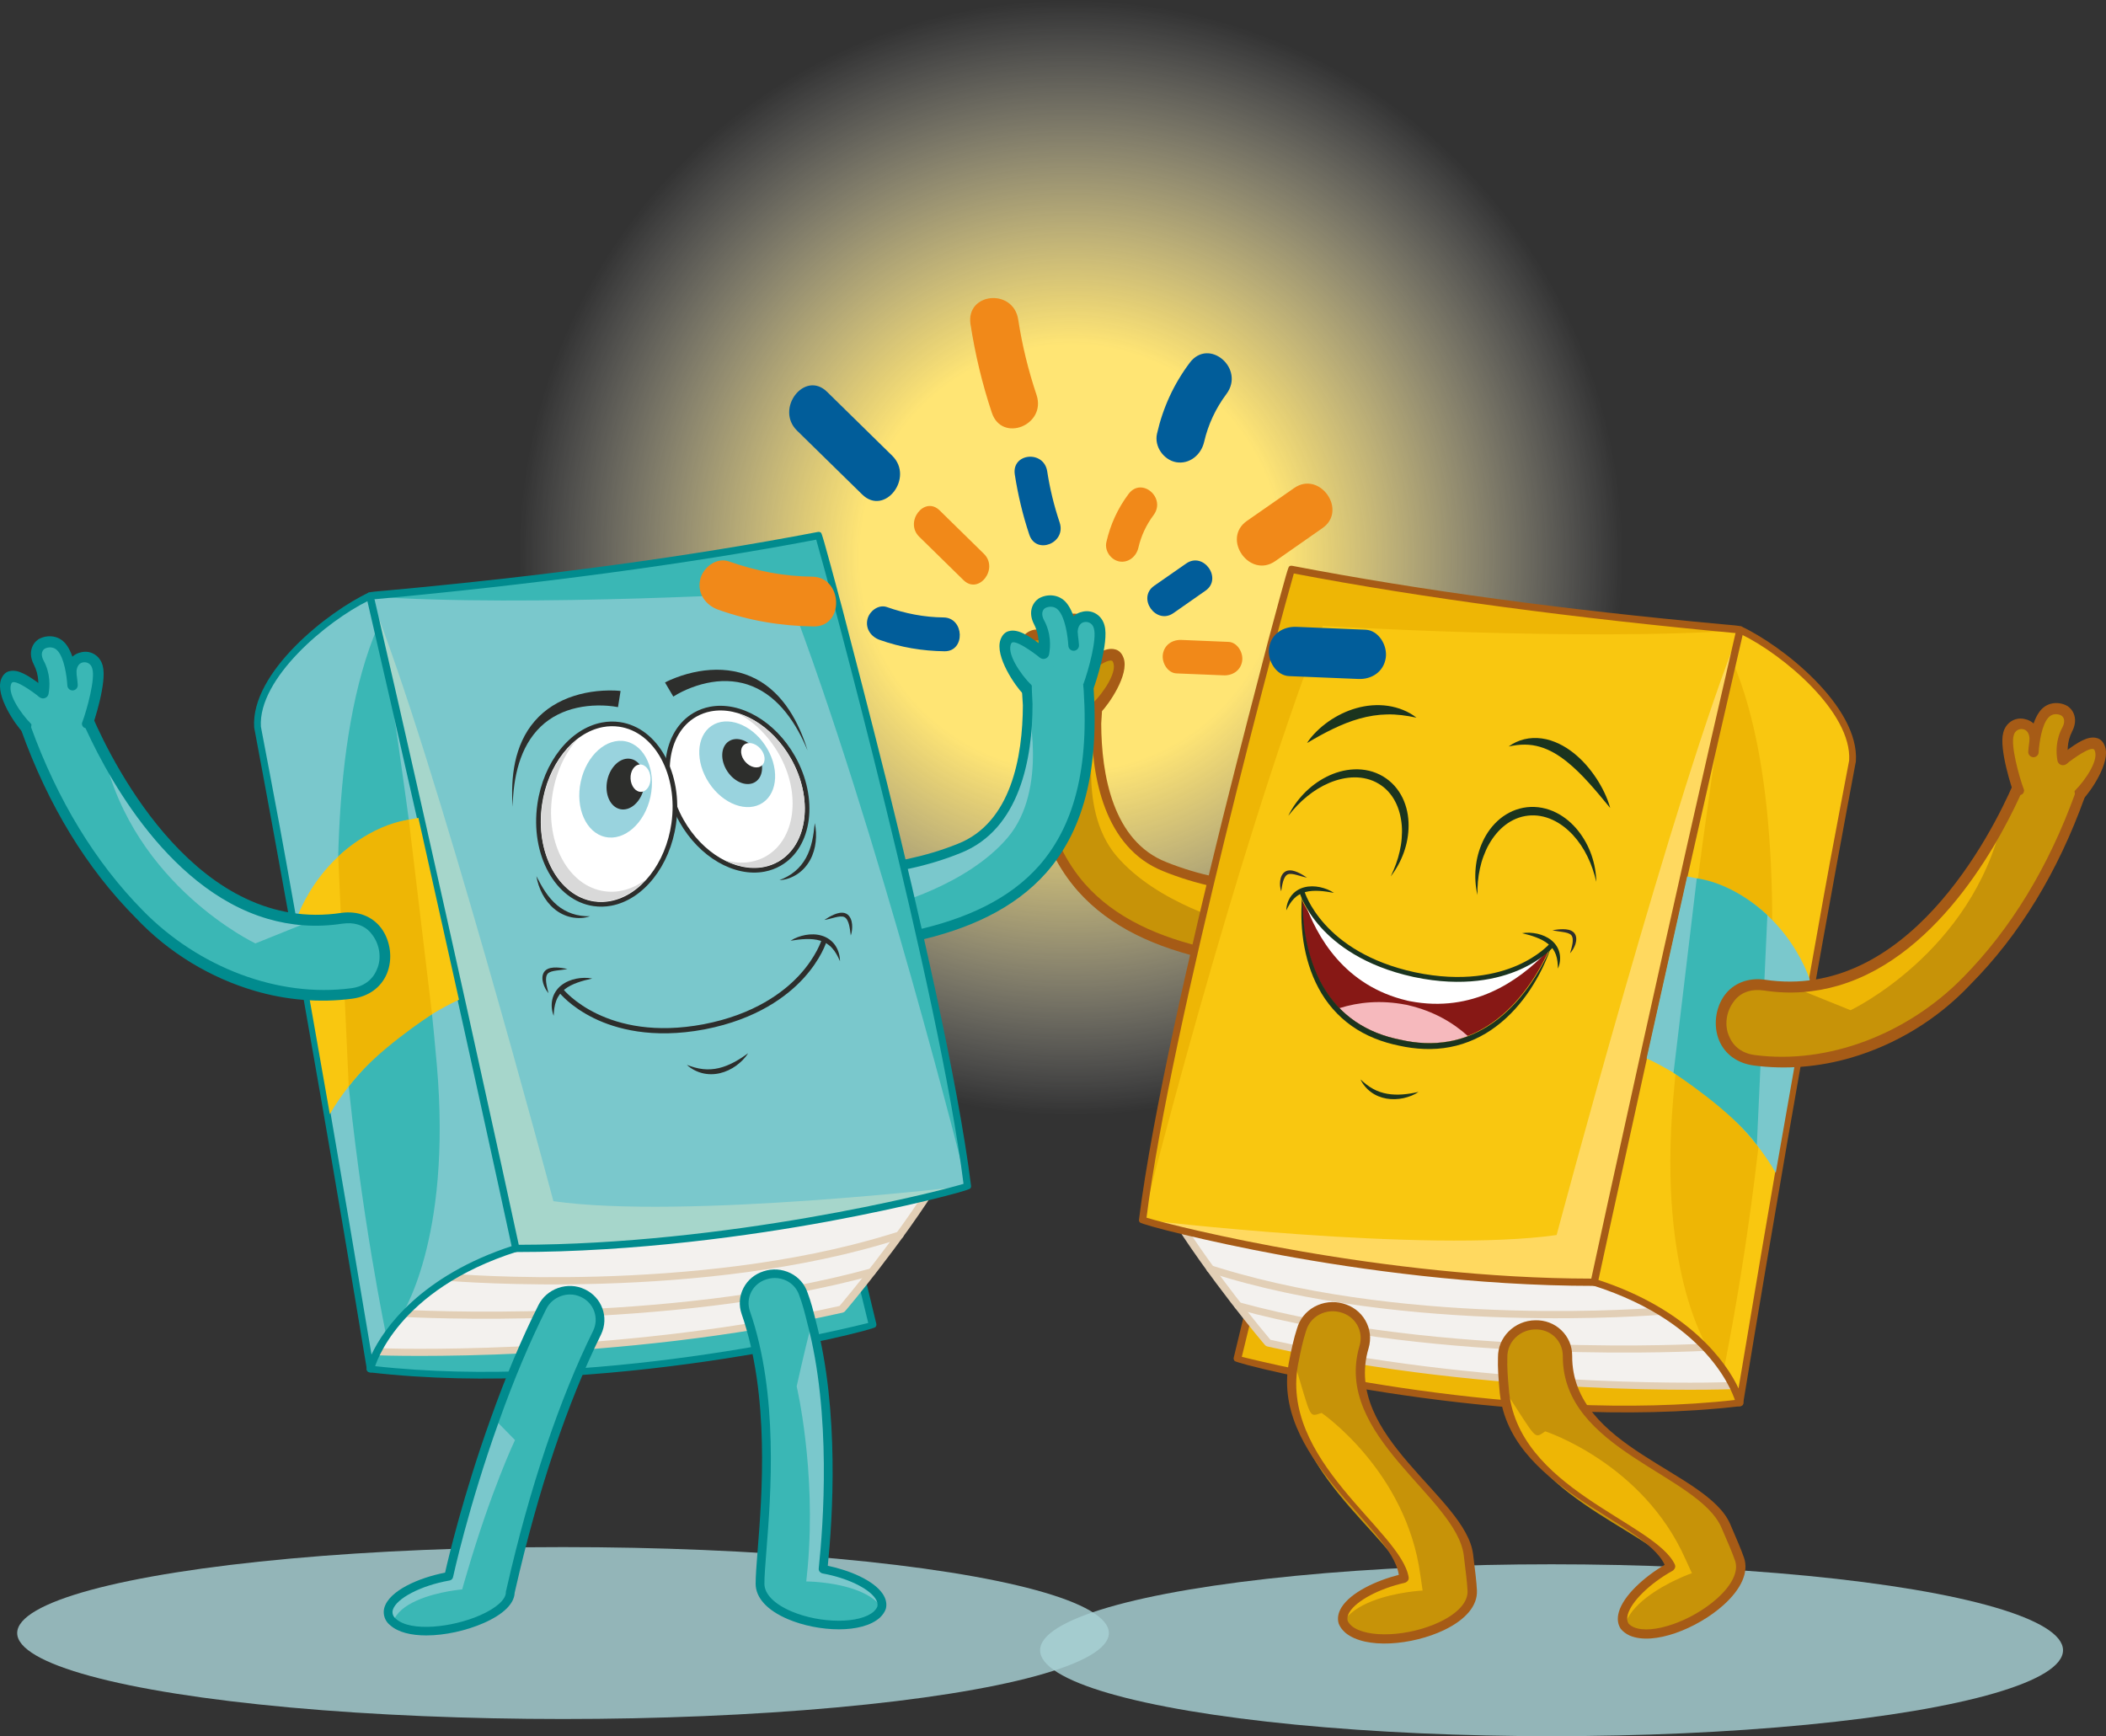 <svg width="245" height="202" viewBox="0 0 245 202" fill="none" xmlns="http://www.w3.org/2000/svg">
<rect x="0" y="0" width="245" height="202" fill="#333333" stroke="none"/>
<ellipse cx="65.5" cy="190" rx="63.5" ry="10" fill="#A7D0D4" fill-opacity="0.824"/>
<ellipse cx="180.5" cy="192" rx="59.5" ry="10" fill="#A7D0D4" fill-opacity="0.824"/>
<path d="M124.578 129.791C160.203 129.791 189.083 100.737 189.083 64.896C189.083 29.055 160.203 0 124.578 0C88.953 0 60.073 29.055 60.073 64.896C60.073 100.737 88.953 129.791 124.578 129.791Z" fill="url(#paint0_radial_1754_894)"/>
<path d="M134.269 68.155C135.511 67.289 136.752 66.423 137.996 65.561C140.014 64.148 142.26 67.323 140.234 68.729C138.994 69.596 137.746 70.465 136.508 71.334C134.486 72.742 132.243 69.572 134.269 68.155Z" fill="#015D9A"/>
<path d="M128.711 63.065C129.182 61.004 130.039 59.139 131.296 57.465C132.81 55.445 135.705 57.926 134.192 59.941C133.354 61.064 132.753 62.338 132.437 63.713C132.199 64.752 131.271 65.508 130.223 65.326C129.257 65.153 128.473 64.103 128.711 63.065Z" fill="#F18919"/>
<path d="M119.74 62.198C118.979 59.919 118.425 57.584 118.055 55.205C117.673 52.706 121.435 52.338 121.826 54.837C122.139 56.875 122.622 58.844 123.276 60.797C124.067 63.187 120.535 64.599 119.74 62.198Z" fill="#015D9A"/>
<path d="M112.088 67.497C110.375 65.812 108.655 64.133 106.939 62.45C105.179 60.723 107.541 57.645 109.315 59.386C111.03 61.067 112.745 62.748 114.461 64.433C116.221 66.163 113.864 69.234 112.088 67.497Z" fill="#F18919"/>
<path d="M137.441 74.454L142.914 74.681C143.936 74.723 144.648 75.91 144.509 76.893C144.345 78.025 143.372 78.617 142.352 78.573L136.873 78.348C135.846 78.309 135.138 77.116 135.279 76.134C135.445 75.001 136.413 74.411 137.441 74.454Z" fill="#F18919"/>
<path d="M109.887 75.773C107.316 75.741 104.77 75.32 102.333 74.448C101.365 74.106 100.662 73.182 100.907 72.077C101.114 71.121 102.194 70.28 103.175 70.629C105.319 71.387 107.503 71.812 109.765 71.838C112.194 71.862 112.333 75.795 109.887 75.773Z" fill="#015D9A"/>
<path d="M145.06 60.605C146.889 59.331 148.715 58.055 150.546 56.788C153.517 54.707 156.822 59.381 153.84 61.449C152.014 62.726 150.179 64.006 148.357 65.283C145.379 67.356 142.08 62.691 145.06 60.605Z" fill="#F18919"/>
<path d="M134.602 50.448C135.295 47.415 136.557 44.67 138.407 42.206C140.635 39.234 144.896 42.885 142.668 45.851C141.435 47.505 140.55 49.379 140.085 51.403C139.735 52.933 138.369 54.044 136.826 53.776C135.405 53.521 134.251 51.975 134.602 50.448Z" fill="#015D9A"/>
<path d="M115.383 48.014C114.263 44.659 113.447 41.223 112.902 37.722C112.34 34.044 117.878 33.501 118.453 37.179C118.913 40.179 119.625 43.077 120.587 45.953C121.75 49.469 116.553 51.547 115.383 48.014Z" fill="#F18919"/>
<path d="M100.301 57.53C97.78 55.051 95.248 52.58 92.722 50.102C90.132 47.56 93.609 43.03 96.221 45.592C98.745 48.067 101.269 50.54 103.794 53.021C106.386 55.568 102.915 60.088 100.301 57.53Z" fill="#015D9A"/>
<path d="M120.599 80.668C117.844 109.107 136.888 112.215 159.935 112.801C163.98 113.683 167.481 107.945 163.473 104.873C162.659 104.204 161.502 103.911 160.499 103.942C157.03 103.934 153.355 103.977 149.75 103.71C144.835 103.408 139.955 102.66 135.451 100.802C128.96 98.203 127.55 90.416 127.513 84.105C127.571 81.112 128.481 77.761 124.47 77.016C122.395 76.807 120.655 78.547 120.599 80.668ZM158.235 112.062C158.32 112.113 158.489 112.216 158.574 112.268C158.489 112.216 158.388 112.097 158.235 112.062Z" fill="#C79308"/>
<path d="M127.583 84.09C127.583 84.09 125.093 93.936 129.876 99.575C134.659 105.215 143.669 107.478 143.669 107.478L149.819 103.695C144.904 103.392 140.024 102.644 135.521 100.786C129.046 98.255 127.636 90.469 127.583 84.09Z" fill="#EEB605"/>
<path d="M160.528 113.453C160.46 113.47 160.392 113.487 160.392 113.487C146.802 113.163 132.891 112.12 125.393 103.67C120.78 98.424 119.08 90.928 120.005 80.598C120.008 79.436 120.589 78.274 121.476 77.472C122.361 76.67 123.435 76.331 124.557 76.487C128.553 77.163 128.375 80.26 128.198 82.774C128.164 83.218 128.145 83.731 128.11 84.176C128.129 90.129 129.455 97.864 135.692 100.307C143.152 103.319 151.691 103.374 159.924 103.36L160.433 103.378C161.658 103.365 162.899 103.709 163.799 104.43C164.869 105.254 165.393 106.213 165.442 107.29C165.454 109.685 162.641 111.765 161.295 112.754C161.108 112.874 160.988 112.976 160.87 113.078C160.903 113.214 160.732 113.402 160.528 113.453ZM123.481 77.698C123.072 77.8 122.63 78.056 122.272 78.362C121.624 78.96 121.247 79.78 121.178 80.669C120.236 90.639 121.868 97.861 126.194 102.815C133.217 110.803 146.703 111.88 159.936 112.22C160.124 112.1 160.294 111.912 160.533 111.708C161.691 110.838 164.197 108.98 164.201 107.235C164.185 106.586 163.813 105.952 163.084 105.334C162.387 104.854 161.435 104.509 160.499 104.524L159.989 104.506C151.603 104.486 143.014 104.516 135.298 101.35C128.483 98.615 126.973 90.417 126.988 84.019C127.005 83.506 127.041 83.062 127.06 82.549C127.22 79.675 127.172 78.016 124.47 77.599C124.112 77.615 123.822 77.614 123.481 77.698Z" fill="#A65B16"/>
<path d="M126.276 82.598C126.276 82.598 130.793 78.931 130.032 76.723C129.272 74.515 126.611 77.501 124.125 78.847L126.276 82.598Z" fill="#C79308"/>
<path d="M127.668 83.805C127.463 83.856 127.61 83.261 127.44 83.157C127.169 82.935 127.092 81.877 127.092 81.877C128.422 80.529 130.096 78.055 129.437 76.943C129.067 76.464 126.949 77.982 126.164 78.614L125.749 78.332C125.443 78.553 125.707 78.525 125.555 78.2C125.335 77.891 125.387 77.515 125.71 77.362L126.017 77.141C127.363 76.152 128.659 75.248 129.746 75.559C130.052 75.628 130.476 75.886 130.713 76.553C131.406 78.489 128.954 81.99 128.084 82.859C127.879 82.91 127.735 83.789 127.668 83.805Z" fill="#A65B16"/>
<path d="M125.843 78.782C125.843 78.782 125.049 76.727 126.177 74.558C127.305 72.388 124.654 71.303 123.425 72.772C122.197 74.24 122.155 77.883 122.155 77.883L125.843 78.782Z" fill="#C79308"/>
<path d="M119.218 75.054C119.476 74.045 120.43 73.518 121.263 73.673C121.943 73.794 122.52 74.378 122.499 75.472C122.465 76.207 122.632 76.892 122.784 77.507C123.24 78.775 124.003 79.529 124.003 79.529L121.756 80.961L120.749 82.156L120.563 81.693C120.563 81.693 118.669 76.935 119.218 75.054Z" fill="#C79308"/>
<path d="M125.94 78.751C125.555 78.891 125.132 78.655 125.057 78.248C124.894 77.361 124.807 75.812 125.667 74.249C125.957 73.667 125.907 73.172 125.551 72.897C125.127 72.64 124.396 72.604 123.952 73.151C123.199 74.003 122.891 76.057 122.818 77.263C122.798 77.6 122.509 77.856 122.174 77.841C121.825 77.826 121.559 77.525 121.583 77.175C121.663 76.002 121.98 73.572 123.019 72.293C123.906 71.2 125.352 71.204 126.286 71.77C126.982 72.251 127.542 73.347 126.806 74.764C126.144 76.064 126.236 77.309 126.368 77.997C126.431 78.321 126.248 78.639 125.94 78.751Z" fill="#A65B16"/>
<path d="M120.715 82.31C120.442 82.378 120.032 82.536 119.88 82.211C119.677 81.68 118.074 76.864 118.606 74.916C118.898 73.753 119.955 73.055 121.093 73.28C122.079 73.471 122.92 74.165 122.882 75.773C122.898 76.133 122.684 76.517 122.326 76.533C121.969 76.549 121.749 76.241 121.733 75.882C121.786 74.924 121.328 74.53 120.885 74.494C120.511 74.442 119.984 74.647 119.846 75.262C119.487 76.442 120.442 80.029 121.083 81.759C121.083 81.759 121.104 82.141 120.782 82.294C120.715 82.31 120.715 82.31 120.715 82.31Z" fill="#A65B16"/>
<path d="M168.527 89.953C194.609 93.219 215.579 88.475 215.566 88.52C199.68 124.589 202.449 163.224 202.449 163.224C175.392 166.35 143.96 158.197 143.987 158.107C154.615 112.998 168.435 89.925 168.527 89.953Z" fill="#EEB605"/>
<path d="M214.959 88.186C215.383 88.118 215.548 88.072 215.688 88.114C215.779 88.142 215.812 88.201 215.845 88.26C215.956 88.393 215.777 88.872 215.736 89.007C200.108 124.563 202.83 162.799 202.815 163.187C202.851 163.395 202.691 163.592 202.431 163.61C175.786 166.716 144.026 158.807 143.613 158.336C143.547 158.218 143.481 158.099 143.523 157.965C149.044 134.563 155.394 117.271 159.797 106.91C162.315 100.94 164.432 96.62 165.727 94.015C168.081 89.422 168.265 89.479 168.51 89.504C189.961 92.189 208.148 89.446 214.959 88.186ZM144.465 157.86C147.948 158.73 176.698 165.715 201.946 162.872C201.737 158.724 200.253 122.698 214.837 89.084C207.757 90.408 189.869 92.998 168.742 90.412C167.404 92.66 154.684 114.938 144.465 157.86Z" fill="#A65B16"/>
<path d="M147.523 156.288C147.523 156.288 140.877 148.495 136.238 140.924L185.442 149.206C185.442 149.206 199.266 149.506 201.325 161.256C201.384 161.223 174.054 162.25 147.523 156.288Z" fill="#F3F1EE"/>
<path d="M185.519 148.787C185.824 148.783 188.071 148.879 190.849 149.73C195.109 151.035 200.562 154.084 201.811 161.158C201.83 161.262 201.79 161.396 201.715 161.473C201.641 161.549 201.521 161.609 201.415 161.627C201.157 161.647 173.747 162.598 147.461 156.662C147.369 156.634 147.277 156.606 147.197 156.532C147.118 156.458 140.485 148.621 135.879 141.108C135.767 140.976 135.822 140.794 135.91 140.674C135.996 140.555 136.176 140.46 136.316 140.503L185.519 148.787ZM147.797 155.88C171.959 161.311 197.069 160.935 200.852 160.814C198.599 150.038 185.577 149.593 185.472 149.608L185.426 149.595L137.142 141.446C141.369 148.203 147.017 154.951 147.797 155.88Z" fill="#E2CFB6"/>
<path d="M198.507 156.357C198.691 156.413 198.805 156.546 198.797 156.74C198.82 156.993 198.613 157.177 198.413 157.165C198.11 157.169 167.888 158.884 143.916 152.328C143.685 152.257 143.553 152.02 143.621 151.795C143.689 151.57 143.93 151.446 144.162 151.517C167.98 158.076 198.111 156.335 198.416 156.328L198.507 156.357Z" fill="#E2CFB6"/>
<path d="M176.863 109.874L189.127 92.278L196.542 81.659L202.421 73.275L202.433 73.231C206.874 75.279 215.916 82.181 215.531 88.461C215.531 88.461 209.797 118.585 202.415 163.164C202.437 162.924 201.954 161.349 200.539 159.341C200.118 158.72 199.607 158.072 199.002 157.394C196.472 154.554 192.248 151.292 185.455 149.162L184.051 142.777L176.863 109.874Z" fill="#EEB605"/>
<path d="M193.197 152.172C193.336 152.215 193.494 152.362 193.498 152.511C193.524 152.765 193.363 152.96 193.104 152.98C192.798 152.985 163.564 155.445 140.661 148.036C140.43 147.964 140.299 147.727 140.367 147.503C140.435 147.278 140.676 147.154 140.908 147.225L142.064 147.58C164.615 154.487 192.738 152.18 193.012 152.116L193.197 152.172Z" fill="#E2CFB6"/>
<path d="M202.407 73.321C206.862 75.324 215.903 82.227 215.518 88.505C215.518 88.505 209.784 118.63 202.402 163.209C202.423 162.97 201.94 161.395 200.525 159.386C200.525 159.386 212.516 102.591 201.561 76.948L202.407 73.321Z" fill="#F9C710"/>
<path d="M189.125 92.278L196.542 81.659L200.427 81.865C200.427 81.865 196.478 106.928 194.652 127.821C192.863 148.429 198.839 157.099 199.003 157.394C196.473 154.553 192.248 151.291 185.456 149.162L184.052 142.777L189.125 92.278Z" fill="#F9C710"/>
<path d="M202.015 72.953C202.18 72.906 202.164 72.901 202.303 72.943L202.543 72.87C207.249 75.049 216.327 82.16 215.902 88.574C215.853 88.902 210.036 119.298 202.789 163.276C202.765 163.515 202.525 163.639 202.28 163.613C202.035 163.588 201.891 163.396 201.913 163.157C201.842 162.89 199.368 154.013 185.287 149.552C185.149 149.51 185.037 149.377 184.986 149.214L176.359 109.867C176.342 109.762 176.383 109.628 176.41 109.538L202.015 72.953ZM215.12 88.481C215.453 82.876 207.456 76.196 202.609 73.824L177.338 109.971L185.843 148.886C196.485 152.343 200.844 158.5 202.251 161.539C205.977 139.21 209.19 120.761 211.301 109.107C212.504 102.293 213.478 97.08 214.095 93.874C214.789 90.249 215.03 88.946 215.12 88.481Z" fill="#A65B16"/>
<path d="M150.255 66.25C176.799 71.332 202.481 73.245 202.454 73.334C194.511 107.408 185.489 149.221 185.489 149.221C158.565 149.238 132.953 142.082 132.933 141.978C135.868 118.423 150.163 66.221 150.255 66.25Z" fill="#F9C710"/>
<path d="M181.09 143.691C181.09 143.691 195.084 91.151 202.421 73.275C194.478 107.349 185.455 149.162 185.455 149.162C158.53 149.18 132.92 142.023 132.9 141.918C132.947 141.933 165.966 145.847 181.09 143.691Z" fill="#FFD960"/>
<path d="M150.255 66.25C176.799 71.332 202.481 73.245 202.454 73.334C183.895 74.636 153.882 72.822 153.882 72.822C143.293 100.428 132.933 141.978 132.933 141.978C135.868 118.423 150.163 66.221 150.255 66.25Z" fill="#EEB605"/>
<path d="M200.52 72.644C201.451 72.711 202.359 72.814 202.543 72.87C202.684 72.912 202.748 73.03 202.781 73.09C202.847 73.208 202.867 73.313 202.839 73.403C195.017 107.071 185.95 148.87 185.872 149.289C185.817 149.469 185.672 149.621 185.471 149.608C171.507 149.611 157.973 147.679 149.107 146.046C140.241 144.412 132.876 142.5 132.606 142.221C132.528 142.148 132.476 141.985 132.503 141.895C134.03 129.668 138.638 109.777 142.235 95.231C144.355 86.73 146.272 79.396 147.493 74.702C149.805 66.062 149.869 66.029 149.973 65.908C150.045 65.832 150.211 65.804 150.332 65.831C165.349 68.709 181.957 70.943 200.52 72.644ZM133.427 141.686C136.899 142.749 160.942 148.737 185.122 148.763C185.969 144.793 194.48 105.676 201.902 73.657C202.345 73.694 201.61 73.617 201.902 73.657C183.492 71.954 165.488 69.588 150.517 66.724C149.185 71.286 136.165 119.449 133.38 141.671L133.427 141.686Z" fill="#A65B16"/>
<path d="M163.279 183.644C163.295 183.625 163.314 183.613 163.337 183.604C163.337 183.597 163.337 183.59 163.336 183.581C162.654 179.127 147.919 170.312 150.552 158.249C150.796 157.014 151.043 155.839 151.409 154.715C151.977 152.709 154.085 151.623 156.089 152.172C158.149 152.718 159.418 154.817 158.69 156.712C154.638 167.251 171.87 173.211 171.274 185.084C171.274 185.084 171.264 185.082 171.258 185.082C171.748 188.571 160.284 192.37 156.895 189.586C156.646 189.364 156.394 189.084 156.257 188.741C155.688 186.728 159.422 184.518 163.279 183.644Z" fill="#C79308"/>
<path d="M156.257 188.74C157.596 186.524 161.389 185.592 163.65 185.256C164.721 185.092 165.5 185.056 165.5 185.056C165.41 184.418 165.325 183.841 165.238 183.263C163.614 171.161 153.753 164.392 153.753 164.392C152.209 164.855 152.628 165.259 150.49 158.194C150.49 158.194 149.287 164.711 152.164 168.204C155.043 171.697 157.006 175.005 157.006 175.005L162.02 180.548L163.337 183.581C163.337 183.581 155.34 184.997 156.257 188.74Z" fill="#EEB605"/>
<path d="M161.709 191.205C159.627 191.3 157.703 190.944 156.527 189.977C156.149 189.642 155.895 189.298 155.748 188.932C155.742 188.916 155.738 188.9 155.731 188.882C155.56 188.279 155.67 187.653 156.057 187.023C157.121 185.284 160.1 183.894 162.731 183.228C161.882 177.511 147.542 169.498 150.015 158.149C150.26 156.916 150.51 155.713 150.885 154.574C151.193 153.489 151.909 152.589 152.907 152.041C153.925 151.484 155.107 151.346 156.233 151.657C157.348 151.953 158.273 152.649 158.833 153.618C159.404 154.603 159.539 155.754 159.215 156.859C156.149 167.159 170.536 174.132 171.37 180.824C171.597 182.649 171.778 184.091 171.818 185.059C171.894 186.806 170.531 188.439 167.98 189.66C166.15 190.534 163.846 191.107 161.709 191.205ZM154.88 152.561C154.38 152.585 153.891 152.721 153.441 152.966C152.701 153.374 152.165 154.044 151.932 154.874C151.57 155.978 151.326 157.145 151.087 158.357C148.582 169.843 163.053 178.118 163.879 183.533C163.908 183.749 163.8 183.96 163.605 184.065C163.544 184.109 163.476 184.143 163.4 184.159C160.444 184.831 157.809 186.231 156.994 187.565C156.769 187.931 156.699 188.261 156.779 188.573C156.863 188.774 157.023 188.976 157.25 189.178C159.029 190.645 163.916 190.418 167.499 188.706C169.607 187.697 170.783 186.387 170.725 185.106C170.686 184.18 170.511 182.758 170.285 180.957C169.44 174.187 155.037 167.074 158.165 156.568C158.407 155.739 158.308 154.879 157.88 154.141C157.464 153.421 156.776 152.904 155.939 152.681C155.59 152.587 155.234 152.546 154.88 152.561Z" fill="#A65B16"/>
<path d="M194.299 182.305C194.309 182.284 194.324 182.266 194.345 182.251C194.342 182.244 194.34 182.238 194.337 182.229C192.435 178.149 175.828 173.863 174.975 161.543C174.863 160.289 174.772 159.091 174.808 157.908C174.792 155.822 176.51 154.183 178.586 154.143C180.716 154.085 182.521 155.739 182.354 157.763C181.417 169.022 199.621 169.861 202.374 181.423C202.374 181.423 202.363 181.424 202.357 181.425C203.805 184.634 193.868 191.526 189.837 189.815C189.536 189.672 189.215 189.475 188.989 189.185C187.879 187.413 190.843 184.237 194.299 182.305Z" fill="#C79308"/>
<path d="M188.989 189.184C189.654 186.678 193.031 184.711 195.108 183.748C196.089 183.286 196.826 183.032 196.826 183.032C196.562 182.446 196.317 181.915 196.072 181.385C191.125 170.233 179.768 166.531 179.768 166.531C178.415 167.413 178.931 167.681 174.9 161.508C174.9 161.508 175.571 168.102 179.311 170.638C183.052 173.176 185.861 175.793 185.861 175.793L192.224 179.692L194.338 182.229C194.337 182.229 187.061 185.853 188.989 189.184Z" fill="#EEB605"/>
<path d="M194.909 190.005C192.939 190.686 190.993 190.89 189.594 190.295C189.137 190.08 188.797 189.823 188.554 189.512C188.543 189.5 188.535 189.484 188.523 189.469C188.19 188.939 188.121 188.307 188.315 187.594C188.85 185.623 191.318 183.446 193.657 182.062C191.241 176.817 175.237 173.189 174.433 161.598C174.323 160.347 174.225 159.122 174.267 157.923C174.257 156.794 174.693 155.728 175.497 154.919C176.317 154.096 177.414 153.63 178.581 153.61C179.735 153.576 180.817 153.983 181.625 154.755C182.449 155.536 182.902 156.604 182.899 157.756C182.842 168.507 198.599 171.124 201.275 177.309C202.002 178.996 202.579 180.328 202.89 181.245C203.452 182.9 202.601 184.853 200.496 186.747C198.984 188.105 196.934 189.306 194.909 190.005ZM177.535 154.86C177.062 155.024 176.632 155.293 176.268 155.656C175.673 156.257 175.346 157.051 175.355 157.913C175.316 159.075 175.409 160.266 175.519 161.495C176.332 173.226 192.535 177.068 194.844 182.029C194.933 182.228 194.888 182.461 194.731 182.617C194.684 182.677 194.629 182.729 194.56 182.765C191.912 184.247 189.775 186.338 189.367 187.849C189.254 188.264 189.279 188.599 189.444 188.877C189.58 189.046 189.79 189.194 190.065 189.323C192.182 190.226 196.807 188.624 199.766 185.968C201.506 184.403 202.269 182.813 201.854 181.601C201.558 180.724 200.99 179.408 200.269 177.744C197.563 171.488 181.751 168.742 181.81 157.774C181.811 156.911 181.474 156.113 180.857 155.526C180.256 154.953 179.452 154.652 178.586 154.675C178.224 154.683 177.871 154.744 177.535 154.86Z" fill="#A65B16"/>
<path d="M210.534 113.965C210.534 113.965 207.401 103.748 196.275 101.982L191.557 123.142C191.557 123.142 201.327 127.382 206.582 136.454L210.534 113.965Z" fill="#7AC8CC"/>
<path d="M205.606 106.486C205.606 106.486 202.05 102.875 197.393 102.193L194.689 124.819C194.689 124.819 201.594 129.302 204.382 133.219L205.606 106.486Z" fill="#3AB7B5"/>
<path d="M151.465 105.197C151.473 105.671 151.494 106.143 151.532 106.616C151.605 107.557 151.729 108.496 151.917 109.419C152.284 111.268 152.896 113.071 153.83 114.699C154.298 115.513 154.85 116.278 155.475 116.975C156.104 117.669 156.815 118.29 157.594 118.819C158.371 119.351 159.208 119.798 160.088 120.148C160.528 120.326 160.978 120.478 161.435 120.611C161.891 120.747 162.348 120.852 162.826 120.953C163.766 121.166 164.705 121.304 165.658 121.341C166.607 121.384 167.557 121.319 168.488 121.156C169.422 120.992 170.332 120.719 171.198 120.344C172.065 119.967 172.89 119.498 173.662 118.951C175.204 117.852 176.526 116.462 177.643 114.934C178.207 114.17 178.716 113.367 179.186 112.541C179.419 112.127 179.64 111.706 179.848 111.279C179.943 111.083 180.039 110.887 180.128 110.687C179.526 111.227 178.402 112.087 176.704 112.833C174.286 113.891 170.205 114.892 164.45 113.681L164.349 113.66C158.601 112.404 155.319 109.825 153.572 107.875C152.45 106.62 151.805 105.475 151.461 104.724C151.459 104.882 151.462 105.04 151.465 105.197Z" fill="#871815"/>
<path d="M151.678 104.688C152.04 105.436 152.669 106.504 153.708 107.666C155.453 109.617 158.738 112.196 164.484 113.45L164.585 113.471C170.342 114.684 174.424 113.682 176.838 112.623C178.24 112.009 179.25 111.315 179.899 110.787C176.675 114.156 171.298 117.889 164.037 116.488L164.037 116.493C163.978 116.481 163.922 116.465 163.863 116.453C163.807 116.441 163.747 116.431 163.689 116.418L163.69 116.413C156.464 114.71 153.17 109.078 151.678 104.688Z" fill="white"/>
<path d="M155.821 117.294C158.085 116.585 160.656 116.338 163.523 116.891L163.525 116.884C163.584 116.897 163.641 116.911 163.699 116.924C163.755 116.935 163.814 116.946 163.875 116.96L163.873 116.965C166.753 117.644 169.01 118.949 170.776 120.55C170.053 120.827 169.305 121.033 168.544 121.169C167.613 121.331 166.661 121.396 165.712 121.353C164.759 121.315 163.821 121.178 162.881 120.965C162.407 120.865 161.945 120.759 161.49 120.625C161.033 120.49 160.583 120.339 160.145 120.161C159.262 119.811 158.426 119.363 157.648 118.831C156.988 118.381 156.376 117.865 155.821 117.294Z" fill="#F6B9BD"/>
<path d="M155.181 103.882C154.692 103.553 154.132 103.341 153.544 103.215C152.955 103.095 152.327 103.077 151.716 103.238C151.108 103.396 150.542 103.766 150.188 104.266C149.828 104.762 149.655 105.345 149.638 105.917C149.891 105.403 150.166 104.92 150.541 104.547C150.909 104.169 151.367 103.917 151.872 103.782C152.379 103.647 152.929 103.622 153.484 103.653C154.04 103.685 154.605 103.773 155.181 103.882Z" fill="#1B341E"/>
<path d="M177.068 108.573C177.64 108.71 178.188 108.86 178.707 109.06C179.228 109.257 179.713 109.505 180.117 109.836C180.522 110.163 180.827 110.582 181.003 111.074C181.183 111.568 181.23 112.119 181.241 112.69C181.468 112.164 181.559 111.563 181.443 110.964C181.332 110.365 180.977 109.795 180.491 109.405C180.005 109.009 179.424 108.768 178.84 108.636C178.254 108.511 177.652 108.475 177.068 108.573Z" fill="#1B341E"/>
<path d="M187.32 94.006C187.159 93.385 186.915 92.79 186.643 92.211C186.368 91.631 186.05 91.072 185.693 90.53C184.979 89.454 184.117 88.447 183.067 87.609C182.802 87.403 182.53 87.205 182.242 87.02C181.955 86.841 181.658 86.671 181.347 86.525C180.729 86.229 180.056 86.01 179.366 85.915C178.675 85.821 177.966 85.85 177.306 86.014C176.643 86.177 176.032 86.465 175.512 86.852C176.152 86.714 176.777 86.628 177.389 86.634C178 86.637 178.589 86.727 179.155 86.894C180.285 87.223 181.305 87.848 182.243 88.591C183.182 89.339 184.048 90.207 184.876 91.126C185.708 92.045 186.499 93.012 187.32 94.006Z" fill="#1B341E"/>
<path d="M152.053 86.448C153.067 85.844 154.058 85.291 155.071 84.805C156.08 84.318 157.108 83.904 158.162 83.609C159.215 83.315 160.292 83.138 161.395 83.121C162.499 83.096 163.616 83.249 164.785 83.496C163.851 82.765 162.683 82.304 161.463 82.124C160.241 81.945 158.974 82.055 157.794 82.39C156.613 82.722 155.515 83.268 154.535 83.954C154.05 84.298 153.591 84.676 153.172 85.09C152.755 85.506 152.362 85.948 152.053 86.448Z" fill="#1B341E"/>
<path d="M165.033 127.038C164.413 127.182 163.804 127.283 163.196 127.33C162.591 127.375 161.988 127.363 161.403 127.263C160.822 127.164 160.258 126.974 159.736 126.687C159.212 126.403 158.737 126.019 158.274 125.589C158.54 126.157 158.959 126.665 159.488 127.056C160.012 127.448 160.651 127.708 161.305 127.819C161.962 127.931 162.631 127.902 163.267 127.767C163.897 127.625 164.509 127.398 165.033 127.038Z" fill="#1B341E"/>
<path d="M149.872 94.918C150.519 94.088 151.233 93.324 152.039 92.674C152.834 92.019 153.716 91.476 154.652 91.079C155.59 90.691 156.585 90.449 157.575 90.445C158.56 90.436 159.535 90.674 160.358 91.168C161.19 91.654 161.856 92.385 162.303 93.241C162.756 94.099 162.995 95.071 163.076 96.061C163.116 96.556 163.104 97.058 163.064 97.559C163.026 98.061 162.945 98.561 162.831 99.058C162.612 100.053 162.244 101.023 161.792 101.966C163.074 100.302 163.868 98.21 163.867 96.037C163.872 94.952 163.656 93.848 163.168 92.831C162.924 92.327 162.605 91.848 162.221 91.419C161.836 90.993 161.383 90.623 160.884 90.325C160.383 90.029 159.834 89.808 159.27 89.674C158.702 89.541 158.12 89.487 157.547 89.511C156.398 89.557 155.292 89.882 154.308 90.385C152.332 91.386 150.796 93.041 149.872 94.918Z" fill="#1B341E"/>
<path d="M185.704 102.597C185.661 100.513 184.967 98.382 183.596 96.662C182.916 95.802 182.05 95.053 181.025 94.542C180.513 94.285 179.961 94.097 179.389 93.986C178.819 93.877 178.224 93.854 177.645 93.915C177.066 93.982 176.494 94.135 175.963 94.364C175.433 94.597 174.942 94.903 174.503 95.261C173.629 95.986 172.961 96.9 172.506 97.887C171.582 99.862 171.415 102.089 171.874 104.125C171.864 103.083 171.94 102.052 172.165 101.058C172.272 100.561 172.411 100.071 172.591 99.6C172.766 99.128 172.969 98.667 173.216 98.234C173.709 97.367 174.34 96.581 175.117 95.986C175.886 95.391 176.803 94.999 177.763 94.897C178.723 94.785 179.708 94.968 180.603 95.38C181.502 95.789 182.302 96.415 182.99 97.152C183.67 97.895 184.243 98.749 184.686 99.672C185.142 100.592 185.464 101.577 185.704 102.597Z" fill="#1B341E"/>
<path d="M164.418 113.659L164.519 113.681C170.273 114.891 174.353 113.89 176.766 112.832C179.417 111.672 180.667 110.225 180.72 110.163L180.274 109.803C180.261 109.816 179.034 111.226 176.496 112.332C174.157 113.348 170.198 114.309 164.59 113.119C153.84 110.793 151.766 103.759 151.746 103.689L151.186 103.834C151.208 103.911 151.73 105.738 153.645 107.877C155.388 109.826 158.671 112.405 164.418 113.659Z" fill="#1B341E"/>
<path d="M180.495 109.984C180.324 110.426 180.126 110.86 179.916 111.287C179.708 111.712 179.489 112.135 179.254 112.549C178.786 113.376 178.277 114.179 177.716 114.943C176.595 116.472 175.273 117.863 173.732 118.964C172.962 119.509 172.137 119.98 171.268 120.357C170.402 120.733 169.49 121.006 168.556 121.17C167.625 121.333 166.673 121.398 165.723 121.356C164.77 121.318 163.831 121.179 162.892 120.965C162.415 120.867 161.956 120.76 161.499 120.625C161.043 120.49 160.592 120.338 160.153 120.162C159.272 119.81 158.433 119.362 157.656 118.833C156.878 118.302 156.166 117.681 155.536 116.984C154.909 116.287 154.358 115.522 153.889 114.709C152.957 113.08 152.346 111.275 151.977 109.426C151.791 108.502 151.669 107.565 151.598 106.622C151.561 106.149 151.539 105.675 151.531 105.202C151.522 104.73 151.525 104.255 151.558 103.783C151.424 104.722 151.384 105.675 151.395 106.628C151.409 107.582 151.488 108.534 151.627 109.483C151.917 111.374 152.466 113.249 153.393 114.969C154.305 116.691 155.63 118.227 157.259 119.374C158.887 120.526 160.802 121.26 162.74 121.655C164.67 122.086 166.719 122.204 168.69 121.824C170.657 121.448 172.514 120.593 174.075 119.401C175.648 118.218 176.945 116.737 178.011 115.137C178.537 114.332 179.017 113.499 179.434 112.638C179.849 111.774 180.217 110.892 180.495 109.984Z" fill="#1B341E"/>
<path d="M149.044 103.705C149.104 103.305 149.164 102.915 149.269 102.551C149.373 102.194 149.547 101.849 149.812 101.732C149.941 101.676 150.111 101.664 150.294 101.684C150.476 101.703 150.665 101.749 150.856 101.8C151.242 101.899 151.636 102.036 152.048 102.108C151.702 101.876 151.356 101.664 150.971 101.491C150.779 101.407 150.577 101.332 150.353 101.29C150.133 101.251 149.877 101.242 149.63 101.347C149.384 101.457 149.216 101.656 149.113 101.858C149.009 102.062 148.955 102.275 148.93 102.484C148.882 102.901 148.92 103.315 149.044 103.705Z" fill="#2F2F2D"/>
<path d="M182.652 110.908C182.931 110.603 183.14 110.245 183.276 109.845C183.339 109.644 183.38 109.429 183.372 109.2C183.364 108.975 183.299 108.728 183.119 108.525C182.94 108.33 182.703 108.231 182.488 108.177C182.267 108.124 182.051 108.111 181.839 108.108C181.417 108.108 181.011 108.159 180.599 108.227C181.007 108.332 181.42 108.368 181.813 108.435C182.009 108.466 182.2 108.503 182.375 108.559C182.55 108.617 182.699 108.696 182.793 108.801C182.983 109.015 182.994 109.401 182.938 109.765C182.877 110.14 182.766 110.52 182.652 110.908Z" fill="#2F2F2D"/>
<path d="M122.634 74.89C118.623 75.635 119.533 78.986 119.59 81.978C119.554 88.29 118.144 96.077 111.653 98.675C107.149 100.534 102.269 101.281 97.355 101.583C93.749 101.85 90.074 101.807 86.605 101.815C85.602 101.784 84.445 102.078 83.631 102.746C79.624 105.818 83.124 111.556 87.17 110.674C110.217 110.088 129.261 106.98 126.505 78.541C126.449 76.42 124.709 74.679 122.634 74.89ZM88.53 110.142C88.615 110.09 88.784 109.987 88.869 109.935C88.716 109.97 88.615 110.089 88.53 110.142Z" fill="#3AB7B5"/>
<path d="M119.521 81.962C119.521 81.962 122.012 91.808 117.229 97.448C112.446 103.087 103.436 105.35 103.436 105.35L97.285 101.568C102.201 101.264 107.081 100.517 111.584 98.659C118.059 96.129 119.469 88.342 119.521 81.962Z" fill="#7AC8CC"/>
<path d="M86.236 110.95C86.117 110.848 85.998 110.746 85.81 110.627C84.464 109.638 81.651 107.558 81.663 105.163C81.712 104.085 82.236 103.126 83.307 102.302C84.206 101.581 85.447 101.237 86.672 101.251L87.181 101.233C95.415 101.246 103.953 101.192 111.413 98.18C117.65 95.737 118.976 88.002 118.995 82.049C118.96 81.604 118.942 81.092 118.907 80.647C118.73 78.133 118.552 75.037 122.548 74.36C123.671 74.204 124.744 74.543 125.629 75.345C126.516 76.147 127.097 77.309 127.1 78.471C128.026 88.801 126.326 96.297 121.712 101.543C114.215 109.994 100.303 111.037 86.713 111.361C86.713 111.361 86.645 111.343 86.577 111.327C86.372 111.276 86.201 111.087 86.236 110.95ZM122.636 75.472C119.933 75.889 119.886 77.548 120.046 80.421C120.064 80.934 120.1 81.379 120.117 81.891C120.133 88.289 118.622 96.486 111.808 99.222C104.093 102.388 95.502 102.358 87.117 102.378L86.606 102.396C85.671 102.382 84.719 102.726 84.022 103.207C83.292 103.825 82.921 104.458 82.904 105.108C82.909 106.852 85.414 108.711 86.573 109.58C86.812 109.785 86.982 109.973 87.169 110.092C100.403 109.753 113.889 108.676 120.911 100.688C125.237 95.734 126.87 88.511 125.928 78.542C125.858 77.652 125.482 76.833 124.834 76.235C124.476 75.928 124.034 75.673 123.624 75.571C123.283 75.487 122.993 75.487 122.636 75.472Z" fill="#018B8E"/>
<path d="M120.828 80.471C120.828 80.471 116.311 76.804 117.072 74.596C117.832 72.388 120.492 75.374 122.979 76.72L120.828 80.471Z" fill="#3AB7B5"/>
<path d="M119.436 81.678C119.641 81.73 119.494 81.134 119.664 81.03C119.935 80.808 120.012 79.75 120.012 79.75C118.682 78.402 117.009 75.928 117.667 74.816C118.036 74.338 120.155 75.856 120.94 76.487L121.355 76.205C121.661 76.426 121.397 76.399 121.549 76.073C121.769 75.764 121.717 75.388 121.394 75.236L121.088 75.014C119.741 74.025 118.445 73.121 117.358 73.432C117.052 73.502 116.628 73.759 116.391 74.427C115.698 76.362 118.15 79.863 119.02 80.733C119.225 80.782 119.369 81.662 119.436 81.678Z" fill="#018B8E"/>
<path d="M121.262 76.654C121.262 76.654 122.056 74.6 120.928 72.431C119.8 70.261 122.451 69.176 123.679 70.644C124.908 72.113 124.95 75.756 124.95 75.756L121.262 76.654Z" fill="#3AB7B5"/>
<path d="M127.886 72.927C127.629 71.918 126.675 71.391 125.842 71.546C125.161 71.667 124.585 72.251 124.605 73.345C124.64 74.081 124.472 74.765 124.321 75.381C123.864 76.648 123.101 77.403 123.101 77.403L125.349 78.834L126.356 80.029L126.542 79.566C126.541 79.567 128.435 74.807 127.886 72.927Z" fill="#3AB7B5"/>
<path d="M121.165 76.624C121.55 76.765 121.972 76.528 122.047 76.121C122.21 75.234 122.298 73.685 121.437 72.122C121.147 71.54 121.197 71.045 121.553 70.771C121.978 70.514 122.709 70.477 123.153 71.024C123.906 71.877 124.213 73.93 124.287 75.136C124.307 75.473 124.596 75.729 124.931 75.714C125.28 75.699 125.546 75.398 125.522 75.049C125.441 73.875 125.125 71.445 124.085 70.166C123.199 69.073 121.753 69.077 120.819 69.644C120.123 70.124 119.563 71.22 120.299 72.638C120.961 73.937 120.869 75.182 120.737 75.871C120.674 76.194 120.856 76.512 121.165 76.624Z" fill="#018B8E"/>
<path d="M126.389 80.183C126.663 80.252 127.072 80.409 127.224 80.084C127.427 79.554 129.031 74.738 128.498 72.789C128.206 71.626 127.15 70.928 126.012 71.153C125.026 71.344 124.185 72.038 124.222 73.647C124.207 74.006 124.421 74.391 124.778 74.406C125.135 74.423 125.356 74.115 125.371 73.755C125.319 72.797 125.776 72.403 126.219 72.367C126.593 72.316 127.121 72.52 127.259 73.135C127.618 74.315 126.662 77.903 126.021 79.632C126.021 79.632 126 80.014 126.323 80.168C126.389 80.183 126.389 80.183 126.389 80.183Z" fill="#018B8E"/>
<path d="M76.943 86.015C50.862 89.282 29.891 84.537 29.904 84.583C45.791 120.652 43.022 159.286 43.022 159.286C70.079 162.413 101.51 154.259 101.484 154.17C90.856 109.061 77.036 85.988 76.943 86.015Z" fill="#3AB7B5"/>
<path d="M30.512 84.248C37.322 85.509 55.509 88.251 76.96 85.567C77.205 85.541 77.389 85.486 79.743 90.079C81.038 92.683 83.156 97.004 85.672 102.973C90.077 113.334 96.426 130.626 101.948 154.027C101.988 154.162 101.923 154.281 101.857 154.399C101.444 154.87 69.683 162.779 43.039 159.673C42.778 159.655 42.619 159.458 42.656 159.25C42.64 158.862 45.363 120.627 29.734 85.07C29.693 84.935 29.514 84.457 29.625 84.323C29.657 84.264 29.691 84.205 29.782 84.177C29.922 84.134 30.088 84.181 30.512 84.248ZM101.005 153.922C90.786 111 78.067 88.722 76.728 86.476C55.601 89.06 37.713 86.471 30.633 85.148C45.217 118.761 43.732 154.787 43.523 158.936C68.772 161.778 97.523 154.792 101.005 153.922Z" fill="#018B8E"/>
<path d="M97.948 152.349C97.948 152.349 104.594 144.557 109.233 136.986L60.029 145.269C60.029 145.269 46.204 145.568 44.145 157.317C44.086 157.286 71.417 158.312 97.948 152.349Z" fill="#F3F1EE"/>
<path d="M59.953 144.849L109.156 136.565C109.295 136.523 109.476 136.617 109.562 136.737C109.65 136.857 109.704 137.039 109.593 137.17C104.986 144.683 98.354 152.52 98.276 152.594C98.195 152.667 98.103 152.696 98.011 152.725C71.724 158.66 44.315 157.708 44.056 157.689C43.952 157.672 43.83 157.612 43.756 157.535C43.683 157.458 43.642 157.324 43.661 157.22C44.909 150.145 50.363 147.097 54.623 145.792C57.4 144.941 59.648 144.845 59.953 144.849ZM97.672 151.942C98.454 151.012 104.1 144.265 108.33 137.509L60.044 145.658L60 145.671C59.893 145.655 46.872 146.101 44.62 156.876C48.402 156.998 73.511 157.374 97.672 151.942Z" fill="#E2CFB6"/>
<path d="M46.963 152.42C46.779 152.476 46.666 152.609 46.673 152.804C46.65 153.056 46.856 153.24 47.058 153.227C47.361 153.232 77.582 154.947 101.554 148.391C101.786 148.319 101.917 148.083 101.85 147.858C101.781 147.633 101.541 147.509 101.309 147.579C77.491 154.138 47.361 152.398 47.055 152.392L46.963 152.42Z" fill="#E2CFB6"/>
<path d="M68.607 105.937L56.343 88.341L48.929 77.722L43.05 69.338L43.036 69.293C38.596 71.342 29.554 78.244 29.939 84.524C29.939 84.524 35.673 114.649 43.054 159.227C43.033 158.987 43.517 157.412 44.933 155.404C45.352 154.783 45.864 154.135 46.469 153.457C48.999 150.617 53.223 147.356 60.016 145.225L61.42 138.841L68.607 105.937Z" fill="#3AB7B5"/>
<path d="M52.273 148.235C52.135 148.277 51.977 148.424 51.971 148.573C51.946 148.827 52.107 149.023 52.367 149.043C52.672 149.047 81.906 151.507 104.809 144.098C105.041 144.027 105.172 143.789 105.104 143.565C105.035 143.34 104.795 143.217 104.563 143.287L103.406 143.642C80.855 150.55 52.732 148.242 52.458 148.178L52.273 148.235Z" fill="#E2CFB6"/>
<path d="M43.063 69.384C38.609 71.386 29.567 78.29 29.952 84.568C29.952 84.568 35.687 114.693 43.068 159.272C43.046 159.032 43.53 157.457 44.945 155.448C44.945 155.448 32.954 98.653 43.91 73.011L43.063 69.384Z" fill="#7AC8CC"/>
<path d="M56.345 88.341L48.928 77.722L45.043 77.928C45.043 77.928 48.992 102.992 50.818 123.884C52.608 144.492 46.631 153.161 46.468 153.457C48.997 150.616 53.222 147.354 60.015 145.225L61.419 138.841L56.345 88.341Z" fill="#7AC8CC"/>
<path d="M43.456 69.016L69.06 105.602C69.088 105.692 69.129 105.826 69.111 105.931L60.485 145.278C60.432 145.44 60.322 145.573 60.184 145.615C46.102 150.077 43.628 158.953 43.558 159.22C43.579 159.459 43.435 159.651 43.19 159.676C42.945 159.702 42.706 159.579 42.682 159.34C35.434 115.361 29.616 84.965 29.569 84.637C29.143 78.223 38.221 71.112 42.926 68.933L43.168 69.007C43.306 68.964 43.291 68.969 43.456 69.016ZM30.351 84.543C30.442 85.009 30.682 86.312 31.376 89.937C31.992 93.143 32.965 98.356 34.168 105.17C36.281 116.824 39.493 135.273 43.219 157.602C44.625 154.563 48.985 148.406 59.627 144.949L68.131 106.034L42.861 69.887C38.014 72.258 30.017 78.939 30.351 84.543Z" fill="#018B8E"/>
<path d="M95.215 62.312C68.671 67.393 42.989 69.307 43.017 69.397C50.959 103.471 59.981 145.283 59.981 145.283C86.906 145.301 112.517 138.144 112.537 138.04C109.602 114.486 95.308 62.284 95.215 62.312Z" fill="#7AC8CC"/>
<path d="M64.38 139.754C64.38 139.754 50.386 87.214 43.05 69.338C50.992 103.411 60.016 145.224 60.016 145.224C86.94 145.243 112.551 138.085 112.571 137.981C112.524 137.996 79.505 141.91 64.38 139.754Z" fill="#A6D6CB"/>
<path d="M95.215 62.312C68.671 67.393 42.989 69.307 43.017 69.397C61.574 70.699 91.589 68.885 91.589 68.885C102.178 96.49 112.537 138.04 112.537 138.04C109.602 114.486 95.308 62.284 95.215 62.312Z" fill="#3AB7B5"/>
<path d="M44.95 68.707C63.514 67.005 80.122 64.772 95.138 61.893C95.259 61.867 95.425 61.894 95.498 61.971C95.602 62.092 95.665 62.125 97.978 70.765C99.197 75.459 101.116 82.793 103.236 91.294C106.832 105.839 111.44 125.731 112.967 137.957C112.995 138.048 112.943 138.211 112.864 138.284C112.595 138.562 105.23 140.475 96.364 142.109C87.497 143.742 73.963 145.674 59.999 145.671C59.798 145.684 59.653 145.531 59.599 145.352C59.52 144.933 50.453 103.134 42.631 69.466C42.604 69.375 42.623 69.271 42.69 69.153C42.722 69.093 42.786 68.976 42.926 68.932C43.112 68.876 44.019 68.773 44.95 68.707ZM112.045 137.748L112.091 137.735C109.306 115.512 96.286 67.349 94.954 62.787C79.983 65.651 61.979 68.017 43.57 69.721C43.861 69.68 43.126 69.758 43.57 69.721C50.992 101.739 59.501 140.856 60.349 144.827C84.529 144.799 108.571 138.811 112.045 137.748Z" fill="#018B8E"/>
<path d="M95.806 182.585C95.791 182.569 95.772 182.559 95.751 182.551C95.751 182.545 95.751 182.538 95.751 182.53C96.199 178.35 97.372 164.938 94.412 153.808C94.133 152.667 93.853 151.582 93.464 150.551C92.849 148.705 90.839 147.783 88.995 148.38C87.098 148.978 86.147 150.931 86.761 152.722C90.949 164.777 88.471 183.998 88.415 184.269C88.415 184.269 88.425 184.268 88.431 184.266C88.12 187.539 98.966 190.591 102.007 187.854C102.23 187.635 102.453 187.363 102.566 187.038C103.011 185.138 99.438 183.237 95.806 182.585Z" fill="#3AB7B5"/>
<path d="M102.566 187.037C101.224 185.027 97.651 184.322 95.528 184.104C94.524 183.997 93.797 183.997 93.797 183.997C93.853 183.399 93.91 182.856 93.965 182.314C94.969 170.965 92.68 161.3 92.68 161.3C92.68 161.3 93.461 157.715 94.468 153.753C97.373 164.993 96.199 178.349 95.751 182.584C99.438 183.237 103.01 185.135 102.566 187.037Z" fill="#7AC8CC"/>
<path d="M67.784 150.441C66.054 149.627 63.932 150.387 63.093 152.071C60.916 156.413 59.074 160.976 57.565 165.21C54.271 174.386 52.484 182.097 52.204 183.399C48.463 184.052 44.778 185.951 45.169 187.906C45.281 188.232 45.447 188.503 45.727 188.72C48.741 191.437 59.437 188.455 59.36 185.214L59.369 185.227C59.871 183.057 63.206 167.709 69.459 155.057C70.297 153.319 69.571 151.255 67.784 150.441Z" fill="#3AB7B5"/>
<path d="M59.911 167.544C59.911 167.544 57.119 173.409 54.272 183.182C54.104 183.725 53.936 184.322 53.769 184.919C53.769 184.919 53.156 184.974 52.205 185.136C50.083 185.517 46.453 186.494 45.728 188.719C45.45 188.502 45.282 188.231 45.169 187.906C44.779 185.95 48.464 184.052 52.205 183.398H52.262C52.539 182.096 54.327 174.385 57.622 165.209L59.911 167.544Z" fill="#7AC8CC"/>
<path d="M97.589 189.566C95.593 189.566 93.421 189.13 91.679 188.392C89.25 187.363 87.91 185.899 87.907 184.268C87.905 183.364 88.012 182.013 88.146 180.303C88.643 174.028 89.568 162.35 86.278 152.88C85.929 151.864 86.007 150.786 86.498 149.844C86.978 148.917 87.811 148.228 88.838 147.906C89.875 147.568 90.983 147.645 91.954 148.122C92.907 148.59 93.613 149.399 93.946 150.397C94.344 151.443 94.628 152.552 94.908 153.691C97.69 164.165 96.851 176.81 96.3 182.175C98.781 182.683 101.615 183.851 102.681 185.428C103.068 185.998 103.196 186.577 103.062 187.146C103.056 187.163 103.054 187.178 103.048 187.194C102.928 187.542 102.705 187.873 102.366 188.202C101.312 189.152 99.532 189.566 97.589 189.566ZM90.139 148.692C89.808 148.692 89.477 148.744 89.156 148.848C88.385 149.091 87.766 149.602 87.408 150.291C87.04 150.996 86.984 151.803 87.245 152.564C90.602 162.225 89.666 174.035 89.163 180.379C89.03 182.067 88.925 183.401 88.927 184.266C88.927 185.462 90.079 186.633 92.086 187.483C95.497 188.926 100.061 188.93 101.658 187.488C101.862 187.29 102.001 187.095 102.072 186.903C102.133 186.609 102.056 186.303 101.83 185.973C101.014 184.764 98.499 183.57 95.715 183.07C95.644 183.058 95.579 183.031 95.52 182.992C95.335 182.901 95.225 182.71 95.244 182.507C95.785 177.424 96.736 164.53 93.917 153.93C93.644 152.812 93.367 151.734 92.983 150.72C92.73 149.956 92.202 149.355 91.496 149.006C91.067 148.798 90.605 148.692 90.139 148.692Z" fill="#018B8E"/>
<path d="M49.589 190.276C47.856 190.276 46.323 189.923 45.395 189.094C45.28 189.003 45.174 188.901 45.083 188.792C44.682 188.306 44.541 187.634 44.715 187.041C45.298 185.057 48.719 183.567 51.778 182.972C52.141 181.36 53.888 173.946 57.084 165.046C58.812 160.193 60.678 155.755 62.635 151.853C63.099 150.919 63.916 150.208 64.931 149.851C65.954 149.494 67.046 149.543 68.002 149.994C70.019 150.913 70.879 153.278 69.921 155.265C66.033 163.13 62.587 173.395 59.955 184.95L59.871 185.317C59.825 186.589 58.548 187.838 56.254 188.842C54.252 189.718 51.763 190.276 49.589 190.276ZM66.306 150.608C65.964 150.608 65.616 150.667 65.278 150.786C64.513 151.055 63.901 151.586 63.553 152.285C61.614 156.153 59.761 160.555 58.047 165.372C54.467 175.341 52.722 183.42 52.704 183.499C52.661 183.697 52.5 183.85 52.294 183.886C48.99 184.462 46.091 185.967 45.696 187.313C45.609 187.603 45.68 187.93 45.876 188.169C45.927 188.229 45.981 188.283 46.046 188.333C46.056 188.34 46.065 188.348 46.074 188.356C47.77 189.884 52.58 189.362 55.836 187.938C57.745 187.103 58.872 186.087 58.852 185.223C58.85 185.148 58.865 185.075 58.896 185.011L58.958 184.736C61.609 173.107 65.082 162.769 69.001 154.84C69.348 154.12 69.392 153.309 69.126 152.565C68.857 151.82 68.304 151.225 67.568 150.889L67.561 150.888C67.166 150.702 66.74 150.608 66.306 150.608Z" fill="#018B8E"/>
<path d="M34.417 107.141C34.417 107.141 37.55 96.925 48.676 95.158L53.394 116.318C53.394 116.318 43.624 120.558 38.369 129.63L34.417 107.141Z" fill="#F9C710"/>
<path d="M39.345 99.663C39.345 99.663 42.901 96.052 47.558 95.37L50.261 117.997C50.261 117.997 43.358 122.478 40.57 126.396L39.345 99.663Z" fill="#EEB605"/>
<path d="M68.644 106.596C68.286 106.614 67.932 106.593 67.589 106.543C67.243 106.498 66.908 106.414 66.584 106.307C65.934 106.093 65.34 105.756 64.819 105.322C64.299 104.887 63.85 104.359 63.46 103.785C63.065 103.21 62.734 102.582 62.401 101.94C62.519 102.656 62.755 103.351 63.094 104.005C63.439 104.655 63.896 105.26 64.474 105.741C65.05 106.223 65.744 106.568 66.474 106.72C67.201 106.866 67.966 106.851 68.644 106.596Z" fill="#2D2E2C"/>
<path d="M90.673 102.396C91.398 102.383 92.115 102.116 92.739 101.711C93.361 101.301 93.882 100.724 94.242 100.063C94.604 99.404 94.811 98.673 94.892 97.941C94.971 97.208 94.939 96.472 94.788 95.764C94.711 96.484 94.631 97.19 94.473 97.871C94.32 98.549 94.094 99.204 93.768 99.801C93.442 100.397 93.012 100.929 92.487 101.368C92.224 101.586 91.941 101.789 91.636 101.957C91.334 102.131 91.013 102.279 90.673 102.396Z" fill="#2D2E2C"/>
<path d="M80.873 83.138C77.296 85.186 76.594 90.728 79.305 95.515C82.016 100.303 87.113 102.524 90.69 100.476C94.267 98.428 94.969 92.886 92.258 88.099C89.547 83.311 84.45 81.09 80.873 83.138Z" fill="white"/>
<path d="M79.06 95.663C76.281 90.752 77.028 85.034 80.729 82.915C81.303 82.585 81.929 82.356 82.587 82.23C86.117 81.558 90.186 83.919 92.484 87.977C95.264 92.888 94.516 98.605 90.817 100.725C90.241 101.054 89.617 101.284 88.959 101.409C85.428 102.084 81.36 99.721 79.06 95.663ZM80.997 83.388C77.556 85.359 76.899 90.745 79.533 95.394C81.717 99.252 85.551 101.508 88.858 100.877C89.457 100.763 90.026 100.552 90.549 100.253C93.99 98.282 94.647 92.896 92.012 88.245C89.829 84.389 85.993 82.134 82.688 82.765C82.088 82.879 81.519 83.088 80.997 83.388Z" fill="#2D2E2C"/>
<path d="M82.498 91.111C84.14 93.583 86.933 94.606 88.734 93.395C90.536 92.185 90.665 89.2 89.022 86.726C87.382 84.255 84.59 83.233 82.787 84.444C80.986 85.653 80.857 88.639 82.498 91.111Z" fill="#99D3DE"/>
<path d="M84.624 89.754C85.488 91.053 86.954 91.591 87.9 90.956C88.848 90.318 88.914 88.75 88.052 87.451C87.19 86.154 85.722 85.616 84.775 86.253C83.83 86.889 83.763 88.455 84.624 89.754Z" fill="#2D2E2C"/>
<path d="M86.716 88.648C87.302 89.303 88.163 89.484 88.642 89.053C89.119 88.623 89.032 87.743 88.447 87.088C87.862 86.432 87.002 86.251 86.523 86.682C86.046 87.113 86.134 87.993 86.716 88.648Z" fill="white"/>
<path d="M89.098 99.631C92.55 97.662 93.233 92.342 90.622 87.751C89.41 85.62 87.669 83.915 85.842 83.01C88.178 83.691 90.508 85.631 92.025 88.302C94.636 92.895 93.988 98.258 90.536 100.229C88.685 101.282 86.383 101.117 84.271 100.069C85.953 100.56 87.654 100.455 89.098 99.631Z" fill="#D9D9D9"/>
<path d="M78.374 95.846C77.549 101.608 73.391 105.776 69.087 105.153C64.781 104.53 61.96 99.354 62.783 93.59C63.607 87.825 67.765 83.66 72.071 84.282C76.376 84.905 79.198 90.083 78.374 95.846Z" fill="white"/>
<path d="M69.049 105.422C64.601 104.779 61.672 99.455 62.516 93.552C63.214 88.674 66.302 84.772 70.025 84.063C70.718 83.93 71.421 83.914 72.111 84.014C76.557 84.656 79.487 89.983 78.643 95.885C77.945 100.76 74.856 104.663 71.133 105.373C70.439 105.506 69.737 105.523 69.049 105.422ZM63.051 93.629C62.25 99.235 64.973 104.284 69.124 104.884C69.755 104.976 70.398 104.96 71.032 104.839C74.533 104.171 77.441 100.456 78.108 95.806C78.908 90.2 76.185 85.152 72.035 84.551C71.403 84.46 70.761 84.475 70.125 84.596C66.624 85.264 63.716 88.979 63.051 93.629Z" fill="#2D2E2C"/>
<path d="M75.669 92.708C75.005 95.777 72.654 97.87 70.415 97.378C68.177 96.891 66.903 94.005 67.564 90.934C68.228 87.865 70.582 85.774 72.82 86.262C75.057 86.752 76.334 89.637 75.669 92.708Z" fill="#99D3DE"/>
<path d="M74.909 91.687C74.559 93.3 73.326 94.399 72.149 94.143C70.974 93.885 70.303 92.37 70.652 90.755C71.001 89.144 72.236 88.045 73.413 88.302C74.588 88.558 75.258 90.075 74.909 91.687Z" fill="#2D2E2C"/>
<path d="M70.314 103.694C66.16 103.1 63.444 98.134 64.245 92.603C64.615 90.035 65.671 87.681 67.12 86.079C65.086 87.659 63.541 90.473 63.076 93.69C62.274 99.222 64.978 104.245 69.13 104.84C71.356 105.157 73.555 104.096 75.229 102.245C73.763 103.383 72.053 103.943 70.314 103.694Z" fill="#D9D9D9"/>
<path d="M72.194 80.392C71.934 80.362 71.711 80.351 71.476 80.339C71.246 80.331 71.017 80.329 70.789 80.334C70.333 80.341 69.878 80.368 69.425 80.416C68.521 80.514 67.626 80.694 66.757 80.974C65.889 81.252 65.049 81.633 64.275 82.121C63.502 82.608 62.799 83.209 62.205 83.897C61.608 84.583 61.124 85.352 60.751 86.163C60.374 86.973 60.108 87.822 59.924 88.68C59.56 90.4 59.519 92.152 59.64 93.871C59.675 92.147 59.879 90.422 60.382 88.802C60.634 87.993 60.962 87.212 61.38 86.493C61.797 85.774 62.304 85.115 62.89 84.552C64.065 83.418 65.558 82.695 67.129 82.351C67.917 82.176 68.722 82.09 69.529 82.079C69.933 82.073 70.337 82.085 70.738 82.117C70.938 82.134 71.136 82.153 71.333 82.181C71.526 82.204 71.732 82.236 71.894 82.271L72.194 80.392Z" fill="#2D2E2C"/>
<path d="M78.328 81.045C78.465 80.953 78.647 80.846 78.816 80.753C78.99 80.656 79.168 80.565 79.349 80.475C79.709 80.298 80.079 80.139 80.458 79.995C81.212 79.708 81.994 79.492 82.79 79.364C84.378 79.107 86.031 79.23 87.536 79.852C88.288 80.16 89 80.585 89.65 81.101C90.3 81.617 90.889 82.223 91.418 82.883C92.477 84.205 93.294 85.735 93.953 87.327C93.442 85.682 92.766 84.068 91.8 82.6C91.316 81.87 90.759 81.179 90.114 80.563C89.471 79.946 88.739 79.408 87.936 78.99C87.134 78.569 86.261 78.268 85.362 78.099C84.466 77.93 83.545 77.884 82.635 77.946C81.726 78.005 80.826 78.168 79.948 78.409C79.511 78.531 79.078 78.672 78.651 78.834C78.436 78.913 78.223 79 78.011 79.092C77.797 79.189 77.596 79.281 77.364 79.406L78.328 81.045Z" fill="#2D2E2C"/>
<path d="M81.916 119.774L82.025 119.753C88.08 118.575 91.59 115.883 93.474 113.826C95.537 111.569 96.137 109.605 96.161 109.522L95.582 109.348C95.577 109.367 94.986 111.283 93.004 113.441C91.18 115.425 87.764 118.029 81.86 119.167C70.517 121.307 65.562 115.144 65.514 115.083L65.038 115.457C65.091 115.526 66.363 117.132 69.107 118.473C71.607 119.694 75.855 120.907 81.916 119.774Z" fill="#2D2E2C"/>
<path d="M68.899 113.85C68.29 113.726 67.66 113.749 67.04 113.867C66.425 113.991 65.81 114.233 65.29 114.646C64.769 115.053 64.382 115.662 64.249 116.305C64.111 116.951 64.19 117.603 64.41 118.183C64.439 117.562 64.503 116.968 64.705 116.44C64.901 115.91 65.236 115.467 65.668 115.122C66.1 114.777 66.618 114.524 67.168 114.326C67.716 114.126 68.296 113.98 68.899 113.85Z" fill="#2D2E2C"/>
<path d="M91.966 109.451C92.574 109.351 93.165 109.274 93.751 109.258C94.333 109.239 94.908 109.283 95.437 109.446C95.964 109.608 96.436 109.897 96.811 110.318C97.193 110.733 97.468 111.264 97.72 111.831C97.714 111.21 97.549 110.575 97.188 110.025C96.829 109.474 96.247 109.052 95.614 108.866C94.979 108.671 94.319 108.672 93.701 108.783C93.083 108.901 92.487 109.113 91.966 109.451Z" fill="#2D2E2C"/>
<path d="M87.031 122.536C86.493 122.936 85.95 123.291 85.383 123.589C84.817 123.889 84.231 124.127 83.626 124.269C83.022 124.411 82.4 124.454 81.777 124.385C81.152 124.318 80.533 124.132 79.906 123.894C80.401 124.35 81.02 124.683 81.691 124.854C82.364 125.026 83.087 125.022 83.764 124.86C84.445 124.699 85.077 124.392 85.633 123.995C86.181 123.592 86.675 123.112 87.031 122.536Z" fill="#2D2E2C"/>
<path d="M63.807 115.555C63.698 115.132 63.592 114.722 63.541 114.317C63.491 113.921 63.515 113.507 63.717 113.282C63.818 113.171 63.979 113.091 64.158 113.035C64.341 112.98 64.542 112.944 64.747 112.917C65.157 112.859 65.588 112.832 66.014 112.732C65.588 112.647 65.168 112.578 64.728 112.565C64.508 112.561 64.283 112.57 64.052 112.622C63.825 112.672 63.575 112.769 63.384 112.976C63.194 113.186 63.118 113.452 63.103 113.694C63.091 113.939 63.126 114.172 63.189 114.39C63.317 114.823 63.525 115.219 63.807 115.555Z" fill="#2D2E2C"/>
<path d="M98.974 108.848C99.114 108.431 99.166 107.987 99.126 107.537C99.105 107.311 99.055 107.081 98.953 106.858C98.85 106.638 98.684 106.417 98.431 106.293C98.176 106.17 97.909 106.173 97.679 106.209C97.446 106.245 97.234 106.321 97.03 106.405C96.624 106.579 96.259 106.797 95.894 107.034C96.325 106.97 96.738 106.836 97.14 106.739C97.341 106.689 97.54 106.649 97.73 106.633C97.921 106.618 98.098 106.634 98.231 106.7C98.503 106.834 98.675 107.211 98.773 107.597C98.871 107.992 98.922 108.414 98.974 108.848Z" fill="#2D2E2C"/>
<path d="M73.356 90.601C73.405 91.48 73.963 92.164 74.605 92.13C75.244 92.094 75.725 91.354 75.678 90.475C75.629 89.595 75.072 88.911 74.431 88.946C73.791 88.981 73.309 89.722 73.356 90.601Z" fill="white"/>
<path d="M40.049 115.015C40.127 115.063 40.283 115.159 40.364 115.207C40.283 115.159 40.191 115.047 40.049 115.015Z" fill="#286835"/>
<path d="M3.026 84.746C5.912 92.808 10.072 100.224 16.209 106.321C22.516 112.833 31.81 116.793 40.928 115.599C46.802 114.84 45.652 106.047 39.843 106.824C38.77 107.021 37.671 107.064 36.658 107.059C25.509 107.003 17.211 97.355 12.124 87.628C11.415 86.326 10.789 84.977 10.233 83.648C10.09 83.387 9.845 82.733 9.722 82.405C8.06 78.127 1.557 80.306 3.026 84.746Z" fill="#3AB7B5"/>
<path d="M12.057 87.608C15.556 103.067 29.712 109.763 29.712 109.763L36.524 107.019C25.442 106.982 17.144 97.335 12.057 87.608Z" fill="#7AC8CC"/>
<path d="M15.786 106.78C10.059 101.02 5.592 93.661 2.463 84.944C1.68 82.382 3.124 80.398 5.06 79.726C6.928 79.034 9.353 79.671 10.286 82.204C10.362 82.445 10.58 82.946 10.701 83.274L10.749 83.361C13.359 89.374 23.197 108.731 39.731 106.208C41.616 105.957 43.315 106.601 44.36 108.001C45.452 109.487 45.709 111.603 45.003 113.292C44.316 114.913 42.858 115.945 40.972 116.195C37.203 116.695 33.314 116.358 29.638 115.282C24.558 113.795 19.667 110.906 15.786 106.78ZM39.802 107.469C36.692 107.943 33.796 107.679 31.123 106.895C19.026 103.354 11.803 88.991 9.581 83.894L9.532 83.806C9.411 83.48 9.212 82.911 9.07 82.65C8.362 80.839 6.739 80.438 5.37 80.911C4.086 81.337 2.97 82.687 3.591 84.546C6.695 93.109 11.067 100.295 16.613 105.929C23.101 112.567 32.378 116.085 40.816 114.983C42.242 114.817 43.336 114.044 43.839 112.806C44.429 111.52 44.169 109.913 43.334 108.793C42.868 108.147 42.325 107.769 41.59 107.554C41.054 107.397 40.48 107.376 39.802 107.469Z" fill="#018B8E"/>
<path d="M4.456 84.978C4.456 84.978 0.041 81.394 0.785 79.235C1.527 77.078 4.128 79.996 6.558 81.311L4.456 84.978Z" fill="#3AB7B5"/>
<path d="M3.097 86.159C3.296 86.209 3.152 85.626 3.318 85.525C3.583 85.308 3.658 84.273 3.658 84.273C2.358 82.957 0.724 80.539 1.366 79.452C1.728 78.984 3.797 80.468 4.564 81.085L4.97 80.809C5.27 81.025 5.011 80.999 5.161 80.68C5.375 80.379 5.325 80.011 5.009 79.861L4.71 79.645C3.393 78.678 2.127 77.796 1.064 78.099C0.766 78.166 0.351 78.418 0.119 79.071C-0.558 80.962 1.839 84.384 2.688 85.234C2.889 85.283 3.03 86.143 3.097 86.159Z" fill="#018B8E"/>
<path d="M5.764 82.396C5.764 82.396 5.656 79.241 4.553 77.12C3.451 74.999 6.042 73.94 7.242 75.375C8.442 76.81 8.484 80.371 8.484 80.371L5.764 82.396Z" fill="#3AB7B5"/>
<path d="M11.355 77.605C11.103 76.62 10.17 76.104 9.356 76.256C8.692 76.375 8.128 76.945 8.147 78.014C8.181 78.733 8.017 79.401 7.87 80.004C7.423 81.242 6.677 81.98 6.677 81.98L8.875 83.379L9.858 84.546L10.039 84.094C10.039 84.094 11.89 79.443 11.355 77.605Z" fill="#3AB7B5"/>
<path d="M4.785 81.219C5.162 81.356 5.575 81.124 5.647 80.727C5.806 79.86 5.893 78.345 5.051 76.818C4.768 76.25 4.816 75.766 5.165 75.497C5.58 75.245 6.294 75.21 6.727 75.745C7.463 76.578 7.764 78.586 7.836 79.763C7.855 80.092 8.138 80.343 8.465 80.328C8.806 80.314 9.066 80.021 9.043 79.679C8.964 78.531 8.656 76.156 7.639 74.906C6.771 73.838 5.359 73.842 4.446 74.395C3.766 74.865 3.22 75.936 3.938 77.322C4.584 78.592 4.496 79.809 4.366 80.481C4.305 80.798 4.484 81.109 4.785 81.219Z" fill="#018B8E"/>
<path d="M9.891 84.697C10.158 84.763 10.558 84.917 10.707 84.6C10.905 84.081 12.472 79.375 11.952 77.471C11.666 76.334 10.634 75.651 9.521 75.871C8.557 76.058 7.736 76.737 7.773 78.309C7.757 78.659 7.966 79.035 8.315 79.051C8.664 79.067 8.88 78.766 8.895 78.414C8.844 77.478 9.291 77.092 9.724 77.058C10.089 77.006 10.605 77.206 10.739 77.808C11.092 78.96 10.157 82.467 9.529 84.157C9.529 84.157 9.509 84.531 9.825 84.68C9.891 84.697 9.891 84.697 9.891 84.697Z" fill="#018B8E"/>
<path d="M241.973 92.517C239.087 100.58 234.927 107.994 228.791 114.092C222.484 120.604 213.19 124.564 204.072 123.37C198.197 122.612 199.349 113.818 205.157 114.595C206.23 114.792 207.328 114.835 208.342 114.83C219.49 114.774 227.789 105.127 232.876 95.399C233.585 94.097 234.21 92.748 234.767 91.418C234.909 91.159 235.154 90.504 235.277 90.175C236.94 85.899 243.443 88.077 241.973 92.517Z" fill="#C79308"/>
<path d="M232.943 95.379C229.443 110.839 215.287 117.535 215.287 117.535L208.475 114.791C219.557 114.754 227.856 105.106 232.943 95.379Z" fill="#EEB605"/>
<path d="M215.363 123.054C211.687 124.131 207.798 124.468 204.029 123.967C202.143 123.716 200.685 122.685 199.998 121.064C199.292 119.376 199.549 117.259 200.641 115.773C201.686 114.373 203.386 113.73 205.27 113.98C221.804 116.502 231.643 97.146 234.252 91.133L234.3 91.046C234.421 90.719 234.64 90.217 234.715 89.976C235.648 87.442 238.074 86.806 239.942 87.499C241.876 88.171 243.321 90.154 242.54 92.716C239.409 101.433 234.942 108.792 229.215 114.552C225.334 118.678 220.442 121.567 215.363 123.054ZM203.411 115.326C202.675 115.541 202.133 115.919 201.667 116.565C200.831 117.685 200.572 119.292 201.162 120.578C201.664 121.816 202.758 122.589 204.184 122.755C212.623 123.856 221.899 120.339 228.387 113.701C233.934 108.067 238.305 100.882 241.408 92.318C242.03 90.46 240.914 89.109 239.631 88.683C238.262 88.209 236.638 88.611 235.93 90.423C235.788 90.683 235.589 91.252 235.467 91.579L235.419 91.666C233.198 96.763 225.974 111.126 213.878 114.668C211.204 115.451 208.308 115.715 205.199 115.241C204.52 115.147 203.946 115.169 203.411 115.326Z" fill="#A65B16"/>
<path d="M240.544 92.75C240.544 92.75 244.958 89.166 244.215 87.007C243.472 84.85 240.872 87.768 238.441 89.083L240.544 92.75Z" fill="#C79308"/>
<path d="M241.903 93.93C241.704 93.98 241.848 93.398 241.682 93.297C241.418 93.079 241.342 92.045 241.342 92.045C242.642 90.728 244.276 88.31 243.634 87.224C243.273 86.756 241.202 88.24 240.436 88.856L240.031 88.581C239.73 88.797 239.989 88.77 239.84 88.452C239.624 88.151 239.675 87.783 239.991 87.633L240.291 87.417C241.607 86.451 242.873 85.567 243.936 85.871C244.235 85.938 244.65 86.19 244.881 86.843C245.558 88.734 243.161 92.156 242.312 93.006C242.111 93.055 241.971 93.914 241.903 93.93Z" fill="#A65B16"/>
<path d="M239.236 90.168C239.236 90.168 239.344 87.013 240.446 84.892C241.549 82.771 238.958 81.712 237.758 83.147C236.558 84.582 236.516 88.143 236.516 88.143L239.236 90.168Z" fill="#C79308"/>
<path d="M233.645 85.377C233.897 84.391 234.83 83.875 235.643 84.027C236.309 84.147 236.873 84.716 236.853 85.785C236.819 86.504 236.983 87.173 237.131 87.775C237.577 89.014 238.323 89.751 238.323 89.751L236.126 91.15L235.142 92.318L234.961 91.866C234.961 91.866 233.109 87.214 233.645 85.377Z" fill="#C79308"/>
<path d="M240.215 88.99C239.838 89.127 239.425 88.896 239.353 88.499C239.194 87.632 239.107 86.117 239.949 84.59C240.232 84.022 240.184 83.537 239.836 83.269C239.42 83.017 238.706 82.982 238.273 83.516C237.537 84.35 237.236 86.357 237.164 87.535C237.145 87.864 236.862 88.115 236.535 88.1C236.194 88.085 235.933 87.793 235.957 87.451C236.036 86.303 236.344 83.928 237.361 82.678C238.228 81.61 239.641 81.614 240.554 82.167C241.233 82.637 241.78 83.708 241.062 85.094C240.415 86.364 240.504 87.581 240.634 88.254C240.695 88.57 240.517 88.88 240.215 88.99Z" fill="#A65B16"/>
<path d="M235.109 92.469C234.843 92.535 234.441 92.689 234.293 92.372C234.095 91.853 232.527 87.147 233.047 85.242C233.333 84.106 234.366 83.423 235.479 83.643C236.443 83.83 237.264 84.508 237.227 86.08C237.242 86.431 237.034 86.807 236.685 86.823C236.335 86.838 236.12 86.537 236.104 86.186C236.156 85.25 235.708 84.864 235.276 84.83C234.911 84.779 234.395 84.978 234.26 85.58C233.909 86.732 234.843 90.239 235.471 91.929C235.471 91.929 235.491 92.303 235.175 92.453C235.109 92.469 235.109 92.469 235.109 92.469Z" fill="#A65B16"/>
<path d="M94.669 72.885C90.883 72.837 87.137 72.217 83.55 70.934C82.125 70.431 81.09 69.072 81.451 67.447C81.755 66.038 83.346 64.802 84.789 65.316C87.946 66.43 91.16 67.056 94.487 67.095C98.064 67.128 98.268 72.917 94.669 72.885Z" fill="#F18919"/>
<path d="M150.811 72.932L158.866 73.267C160.37 73.328 161.419 75.076 161.214 76.523C160.972 78.189 159.54 79.061 158.038 78.996L149.975 78.664C148.463 78.607 147.422 76.852 147.629 75.406C147.872 73.738 149.298 72.869 150.811 72.932Z" fill="#015D9A"/>
<defs>
<radialGradient id="paint0_radial_1754_894" cx="0" cy="0" r="1" gradientUnits="userSpaceOnUse" gradientTransform="translate(124.578 64.896) scale(64.505 64.896)">
<stop offset="0.382" stop-color="#FFE574"/>
<stop offset="0.473" stop-color="#FFE781" stop-opacity="0.852"/>
<stop offset="0.644" stop-color="#FFEEA4" stop-opacity="0.576"/>
<stop offset="0.873" stop-color="#FFF9DD" stop-opacity="0.205"/>
<stop offset="1" stop-color="white" stop-opacity="0"/>
</radialGradient>
</defs>
</svg>
